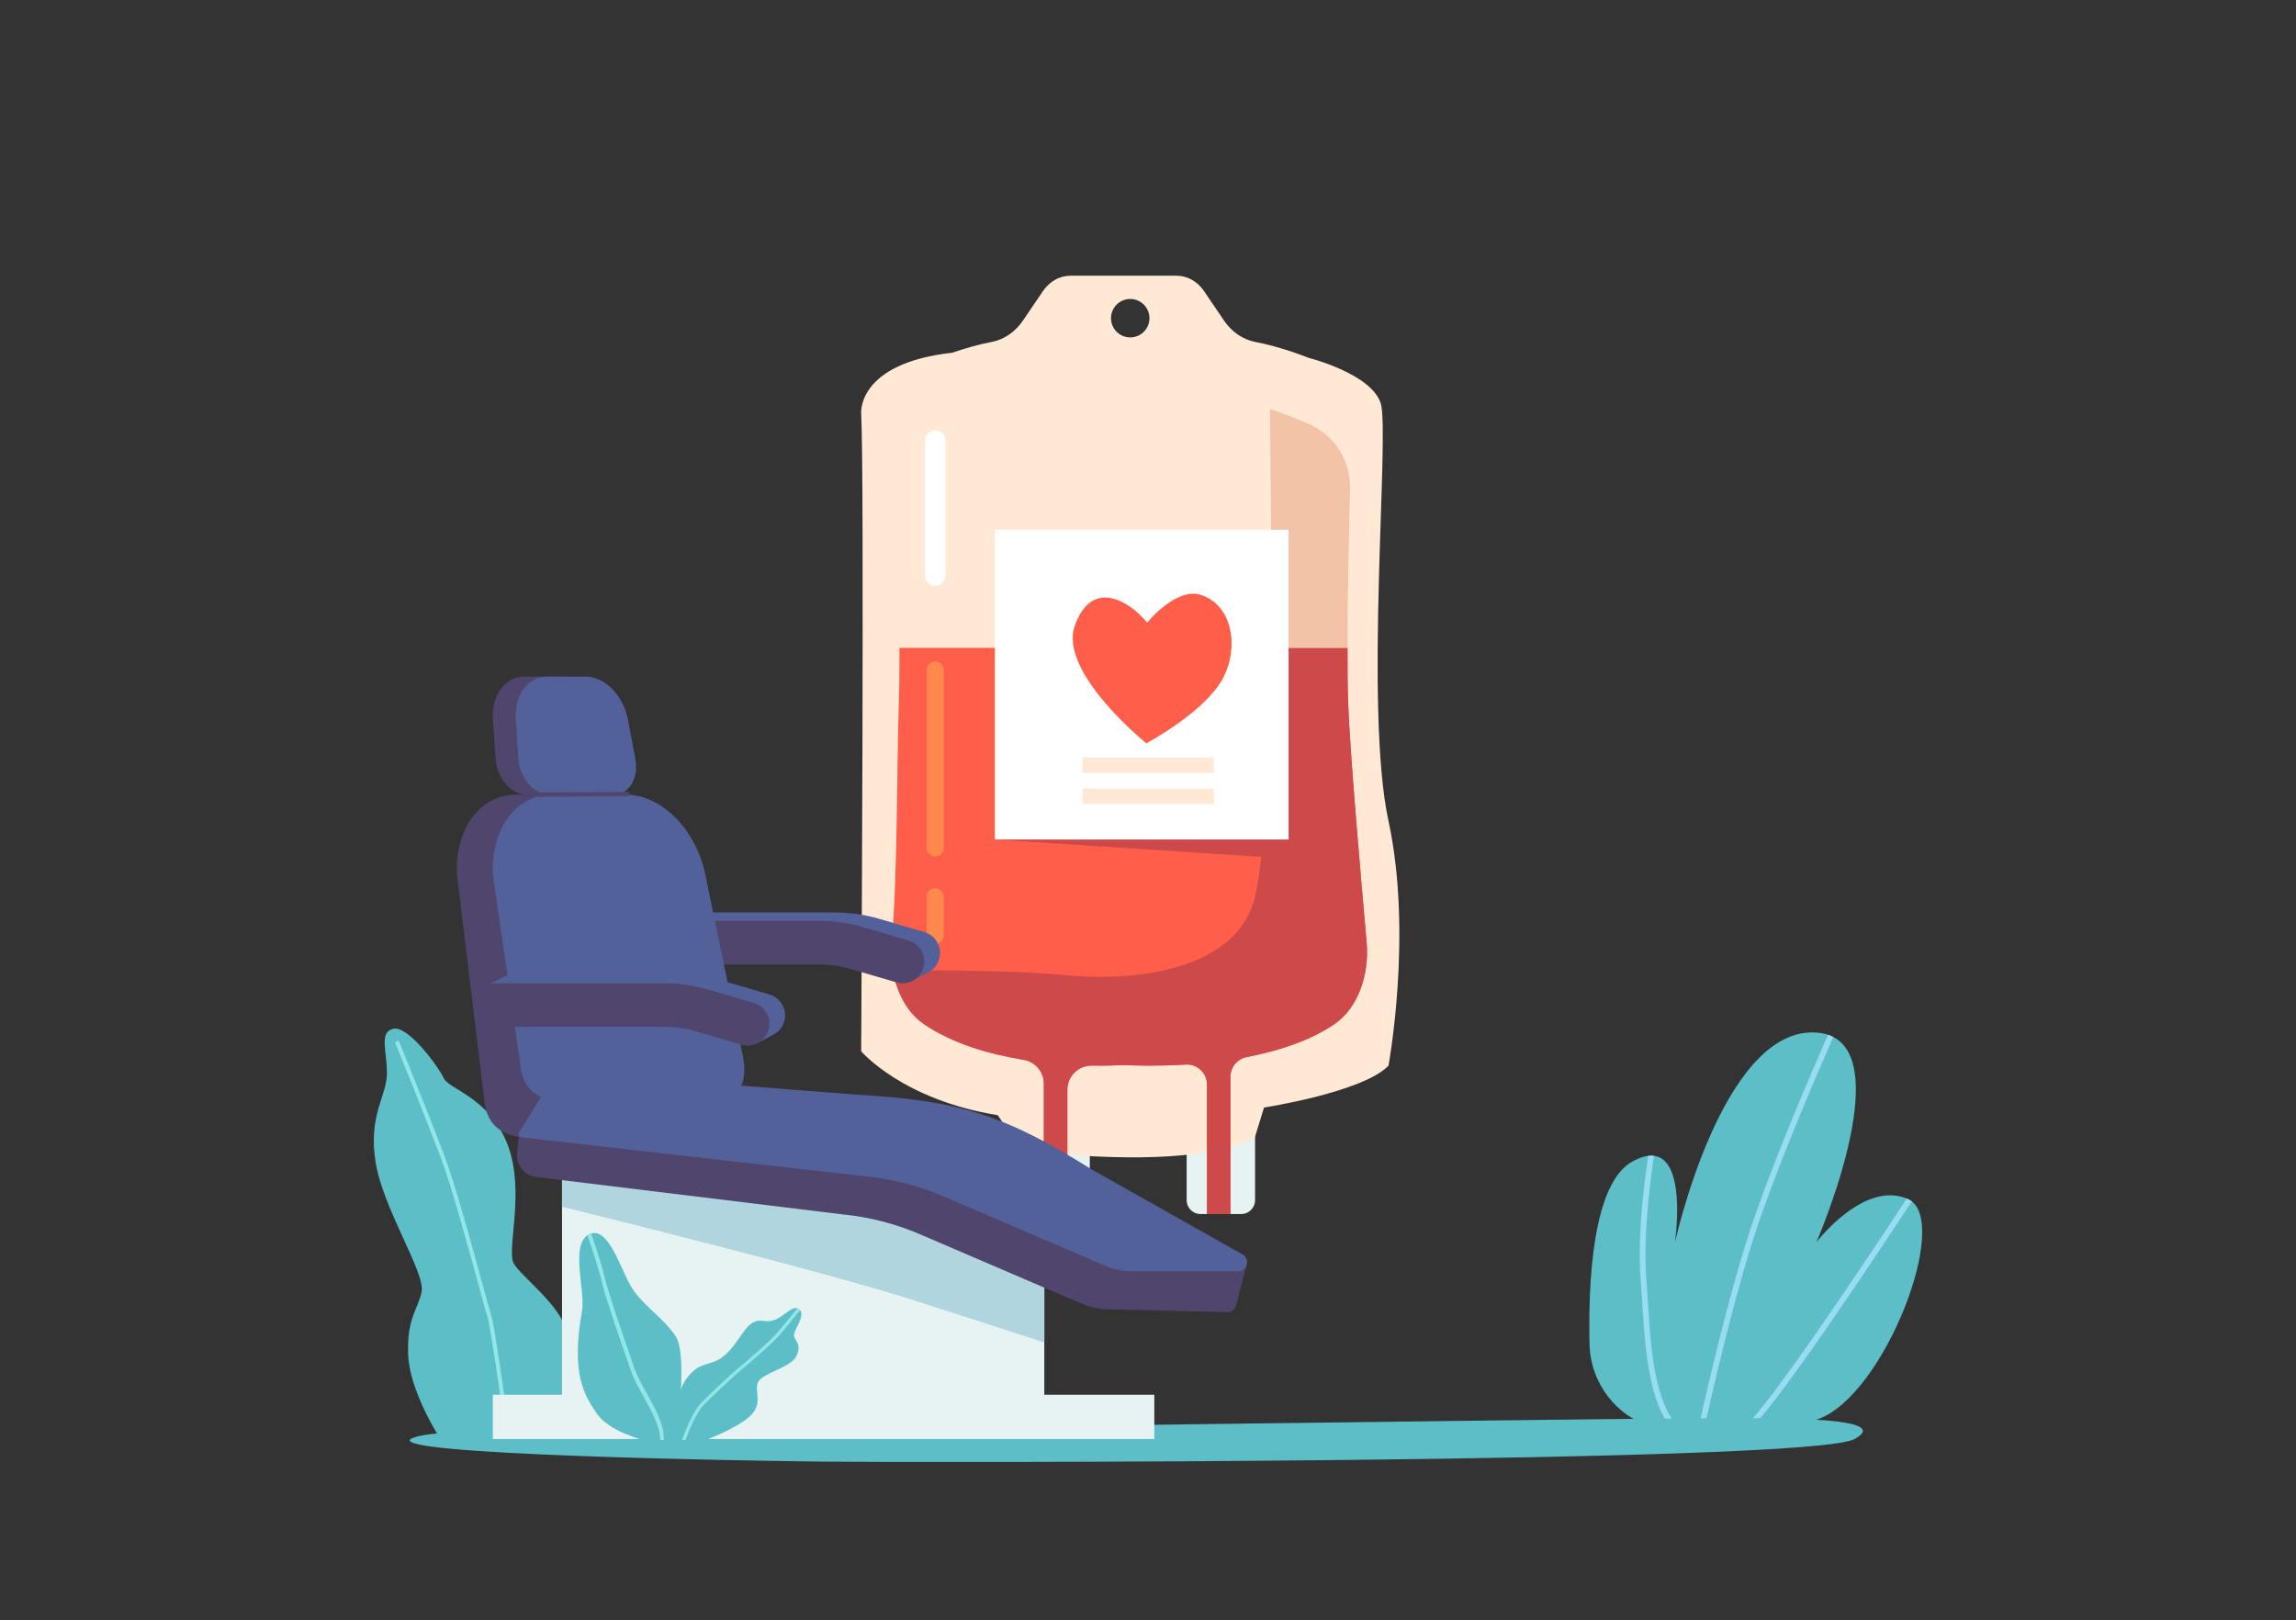 <svg xmlns="http://www.w3.org/2000/svg" viewBox="0 0 2975.535 2100" id="blood-donation"><rect x="0" y="0" width="2975.535" height="2100" fill="#333333" stroke="none"/><path fill="#5cbec6" d="M569.445,1862.759c0,0-38.927-59.954-40.513-107.541c-1.586-47.588,12.161-56.576,17.449-80.899     c5.287-24.323-50.231-107.914-59.749-168.696s14.805-85.104,14.805-114.715c0-29.61-10.575-53.404,8.46-57.634     s58.163,48.821,65.036,63.802c6.874,14.981,59.575,25.274,82.927,86.486c23.352,61.212-1.961,136.78,8.018,153.996     c9.979,17.217,58.5,52.093,68.377,86.99c9.878,34.898,11.069,140.434,11.069,140.434L569.445,1862.759z"></path><path fill="#91e6e8" d="M636.659,1704.819c-1.515-4.504-5.511-19.183-11.04-39.499     c-13.2-48.497-35.294-129.667-50.328-169.289c-20.92-55.13-57.293-144.354-57.658-145.248c-0.551-1.352-2.094-2.002-3.446-1.45     c-1.352,0.551-2.001,2.095-1.45,3.446c0.365,0.894,36.713,90.058,57.61,145.128c14.944,39.382,36.995,120.397,50.17,168.802     c5.554,20.403,9.566,35.145,11.131,39.796c3.779,11.233,17.652,108.661,24.572,157.352l5.35,0.068     C654.166,1811.82,640.615,1716.579,636.659,1704.819z"></path><path fill="#5cbec6" d="M2143.929,1850.157c-48.752-13.227-82.766-57.397-83.939-107.897     c-1.829-78.703,3.465-209.06,56.091-237.287c76.54-41.054,54.519,105.668,54.519,105.668s60.461-276.216,180.422-272.595     c119.961,3.621,2.963,271.877,2.963,271.877s62.03-81.505,118.962-55.783c56.932,25.723-30.453,254.901-117.258,285.298     C2297.096,1859.956,2211.742,1868.555,2143.929,1850.157z"></path><path fill="#98dcf4" d="M2472.947 1554.141c-.615-.278-1.23-.526-1.846-.779-44.014 67.059-184.47 279.074-213.325 298.232-5.247 3.484-10.217 6.202-14.876 8.328 5.788-.232 11.562-.571 17.298-1.039.565-.363 1.124-.709 1.695-1.089 30.449-20.218 171.704-233.62 215.755-300.821C2476.205 1555.858 2474.642 1554.906 2472.947 1554.141zM2281.406 1578.054c29.309-83.878 74.204-188.031 94.472-234.094-2.148-1.113-4.429-2.085-6.857-2.897-20.334 46.218-65.274 150.491-94.641 234.536-33.809 96.756-66.864 245.856-75.029 283.667 2.498.183 5.002.339 7.513.47C2215.389 1820.333 2248.051 1673.512 2281.406 1578.054zM2170.883 1855.942c4.698.768 9.448 1.423 14.235 1.98-40.456-26.768-45.453-106.183-49.547-171.432-.666-10.613-1.295-20.637-2.052-30.175-2.19-27.546-1.998-76.71 9.959-158.375-2.335-.29-4.844-.283-7.537.055-9.665 66.115-12.977 119.482-9.842 158.91.753 9.476 1.38 19.47 2.044 30.051C2131.998 1748.394 2136.621 1822.001 2170.883 1855.942z"></path><path fill="#5cbec6" d="M946.031,1853.727c0,0-385.71-9.11-413.716,11.257c-28.005,20.368,421.504,28.005,530.905,29.278    c109.4,1.273,1283.08,2.546,1340.363-29.278c57.284-31.824-131.116-26.732-216.405-26.732    C2101.889,1838.252,946.031,1853.727,946.031,1853.727z"></path><path fill="#e7f2f2" d="M1353.382,1807.616v-198.233c0,0-502.824-118.652-625.029-103.377v301.609h-89.662v57.369h89.662    h625.029h142.571v-57.369H1353.382z"></path><path fill="#b1d5de" d="M1353.382,1609.383c0,0-502.824-118.652-625.029-103.377v57.951    c75.959,18.741,344.117,85.492,454.747,120.859c58.848,18.812,120.507,38.798,170.282,55.009V1609.383z"></path><path fill="#e7f2f2" d="M1537.878 1458.007v97.398c0 9.949 8.066 18.015 18.015 18.015h52.628c9.949 0 18.015-8.066 18.015-18.015v-97.398H1537.878zM1323.671 1458.007v97.398c0 9.949 8.066 18.015 18.015 18.015h52.628c9.949 0 18.015-8.066 18.015-18.015v-97.398H1323.671z"></path><path fill="#ffe9d4" d="M1799.437,1064.031c-31.655-146.335,1.734-502.566-9.974-540.998        c-11.708-38.431-92.419-58.936-92.419-58.936c-21.471-8.254-46.371-16.431-69.967-20.864        c-16.194-3.043-30.741-13.006-40.77-27.77l-26.04-38.336c-8.476-12.479-21.565-19.787-35.438-19.787h-137.653        c-13.873,0-26.962,7.308-35.438,19.787l-26.04,38.337c-10.029,14.764-24.576,24.727-40.77,27.77        c-16.835,3.163-34.336,8.233-50.784,13.875c0,0,0,0,0,0c-124.726,13.895-118.107,79.227-118.107,79.227        c4.336,75.385,0,826.136,0,826.136s53.77,63.067,176.921,82.776l30.714,45.074c0,0,212.119,29.818,302.314-15.512        l12.142-39.417c0,0,128.354-19.883,161.31-54.286C1799.437,1381.109,1831.092,1210.367,1799.437,1064.031z M1464.74,437.291        c-13.758,0-24.912-11.154-24.912-24.912c0-13.759,11.154-24.912,24.912-24.912c13.759,0,24.912,11.154,24.912,24.912        C1489.653,426.138,1478.499,437.291,1464.74,437.291z"></path><path fill="#ff5f4a" d="M1771.117,1221.314c-7.602-85.044-21.552-246.103-23.899-308.195        c-0.72-19.056-0.973-44.74-0.915-73.707h-580.601c0.058,28.967-0.194,54.651-0.915,73.707        c-2.348,62.092-1.516,223.15-9.119,308.195c-3.891,43.526,12.501,85.873,41.164,105.554        c37.367,25.657,85.188,39.397,129.557,46.622c15.195,2.474,26.377,15.548,26.377,30.944v168.986h30.469v-161.04        c0-17.516,14.355-31.598,31.87-31.343c17.157,0.251,30.086-0.236,36.468-0.564c2.952-0.151,5.891-0.162,8.843-0.019        c10.662,0.514,39.668,1.483,76.283-0.779c14.903-0.921,27.503,10.924,27.503,25.856v167.889h30.469v-178.005        c0-12.419,8.812-23.078,21.006-25.431c40.854-7.883,82.24-21.119,114.275-43.115        C1758.617,1307.187,1775.009,1264.841,1771.117,1221.314z"></path><path fill="#ce4949" d="M1771.117,1221.314c-7.602-85.044-21.552-246.103-23.899-308.195         c-0.72-19.056-0.973-44.74-0.915-73.707h-94.111c-4.958,121.502-13.296,270.425-25.655,322.688         c-22.159,93.703-151.422,111.268-248.369,101.562c-54.31-5.437-148.641-6.396-221.112-6.187         c4.978,29.505,19.22,55.278,39.777,69.393c37.367,25.657,85.188,39.397,129.557,46.622         c15.195,2.474,26.377,15.548,26.377,30.944v168.986h30.469v-161.04c0-17.516,14.355-31.598,31.87-31.343         c17.157,0.251,30.086-0.236,36.468-0.564c2.952-0.151,5.891-0.162,8.843-0.019c10.662,0.514,39.668,1.483,76.283-0.779         c14.903-0.921,27.503,10.924,27.503,25.856v167.889h30.469v-178.005c0-12.419,8.812-23.078,21.006-25.431         c40.854-7.883,82.239-21.119,114.275-43.115C1758.617,1307.187,1775.009,1264.841,1771.117,1221.314z"></path><path fill="#ffe9d4" d="M1749.631,632.867c0.87-34.863-18.82-67.12-50.425-81.862        c-64.444-30.059-163.161-56.321-291.771-53.735c-88.294,1.776-151.244,19.949-193.767,39.386        c-32.197,14.717-52.554,47.135-51.642,82.525c1.582,61.365,3.534,150.362,3.675,220.231h580.601        C1746.433,774.582,1748.124,693.282,1749.631,632.867z"></path><polygon fill="#ce4949" points="1289.335 1088.028 1686.596 1113.953 1669.97 839.413"></polygon><path fill="#f2c3a7" d="M1749.631,632.867c0.87-34.863-18.82-67.12-50.425-81.862        c-15.74-7.341-33.539-14.452-53.304-20.976c0.702,97.987,2.17,254.414,4.64,305.67c0.06,1.249,0.108,2.486,0.147,3.713h95.614        C1746.433,774.582,1748.124,693.282,1749.631,632.867z"></path><rect width="380.634" height="401.441" x="1289.335" y="686.586" fill="#fff"></rect><path fill="#ff5f4a" d="M1486.704,806.886c0,0,37.128-45.927,69.257-36.011c44.248,13.656,51.629,76.359,23.54,116.983        c-28.089,40.623-93.867,75.45-93.867,75.45s-114.105-91.941-92.75-152.338        C1414.237,750.571,1461.638,776.603,1486.704,806.886z"></path><rect width="170.252" height="19.944" x="1402.84" y="981.72" fill="#ffe9d4"></rect><rect width="170.252" height="19.944" x="1402.84" y="1021.854" fill="#ffe9d4"></rect><path fill="#ff884d" d="M1211.973 1223.215c-6.127 0-11.094-4.967-11.094-11.094v-50.02c0-6.127 4.967-11.094 11.094-11.094 6.127 0 11.094 4.967 11.094 11.094v50.02C1223.067 1218.248 1218.1 1223.215 1211.973 1223.215zM1211.973 1109.936c-6.127 0-11.094-4.967-11.094-11.094v-230.5c0-6.127 4.967-11.094 11.094-11.094 6.127 0 11.094 4.967 11.094 11.094v230.5C1223.067 1104.969 1218.1 1109.936 1211.973 1109.936z"></path><path fill="#fff" d="M1211.973,759.217c-7.353,0-13.313-5.96-13.313-13.313V571.074     c0-7.353,5.96-13.313,13.313-13.313c7.352,0,13.313,5.96,13.313,13.313v174.831     C1225.286,753.257,1219.326,759.217,1211.973,759.217z"></path><path fill="#53619b" d="M1197.961,1207.968l-58.528-17.169c-18.733-5.495-38.13-8.282-57.653-8.282H865.352     c-3.743,0-7.312,0.734-10.581,2.056l0,0l0,0c-1.799,0.727-3.507,1.63-5.1,2.694l-17.541,9.267l7.762,1.966     c-1.793,3.712-2.799,7.877-2.799,12.276c0,15.607,12.652,28.258,28.258,28.258h216.428c14.136,0,28.18,2.018,41.744,5.996     l53.11,15.58l2.933,11.858c0,0,24.581-12.848,26.174-13.915v0l0,0c5.304-3.552,9.443-8.91,11.38-15.515     C1221.515,1228.062,1212.937,1212.361,1197.961,1207.968z"></path><path fill="#50456d" d="M1169.618 1274.288c-2.634 0-5.312-.371-7.967-1.15l-58.528-17.169c-13.564-3.979-27.609-5.996-41.744-5.996H844.951c-15.607 0-28.258-12.652-28.258-28.258s12.651-28.258 28.258-28.258h216.428c19.522 0 38.92 2.786 57.653 8.282l58.528 17.169c14.976 4.393 23.555 20.094 19.162 35.07C1193.107 1266.297 1181.838 1274.288 1169.618 1274.288zM793.836 983.544l-9.47-50.492c-5.938-31.658-29.913-56.166-54.946-56.166h-50.2c-24.9 0-42.466 24.256-40.357 55.729l3.391 50.618c1.681 25.093 20.108 46.565 39.96 46.565h83.724C785.692 1029.797 798.522 1008.527 793.836 983.544z"></path><path fill="#53619b" d="M823.376,983.544l-9.47-50.492c-5.938-31.658-29.913-56.166-54.946-56.166h-50.2     c-24.9,0-42.466,24.256-40.357,55.729l3.391,50.618c1.681,25.093,20.108,46.565,39.96,46.565h83.724     C815.232,1029.797,828.062,1008.527,823.376,983.544z"></path><path fill="#50456d" d="M916.255,1369.567l-48.187-233.375c-11.248-59.97-56.664-106.395-104.085-106.395h-95.094      c-47.168,0-80.443,45.949-76.448,105.567l34.84,287.198c3.184,47.533,38.09,53.181,75.696,53.181l158.597-46.398      C898.996,1429.345,925.131,1416.892,916.255,1369.567z"></path><path fill="#53619b" d="M962.83,1369.567l-48.187-233.375c-11.248-59.97-56.664-106.395-104.085-106.395h-95.094      c-47.168,0-80.443,45.949-76.448,105.567l34.84,240.8c3.185,47.533,38.09,53.181,75.696,53.181h158.597      C945.571,1429.345,971.706,1416.892,962.83,1369.567z"></path><path fill="#50456d" d="M691.302,1032.597c-1.54,0-2.792-1.244-2.8-2.785c-0.008-1.546,1.239-2.807,2.786-2.815      l121.924-0.65c0.005,0,0.01,0,0.015,0c1.54,0,2.792,1.244,2.8,2.785c0.008,1.546-1.239,2.807-2.786,2.815l-121.924,0.65      C691.312,1032.597,691.307,1032.597,691.302,1032.597z"></path><g><path fill="#50456d" d="M1615.682,1639.094l-108.502-9.965l-156.214-105.533c-46.958-29.525-100.68-46.564-156.07-49.503    l-264.705-17.84l-257.463,11.113l-2.549,27.519c-1.422,15.348,9.777,28.981,25.109,30.566l396.44,48.376    c36.066,3.523,71.334,12.803,104.464,27.487l204.433,87.785c11.467,5.082,23.87,7.708,36.412,7.708l153.548,3.763    c5.474,0,9.36-3.332,10.952-7.526l0.002,0.001L1615.682,1639.094z"></path></g><g><path fill="#53619b" d="M960.485,1407.024l149.914,11.749c130.669,6.933,192.554,26.562,303.33,96.212l196.924,110.926    c9.966,6.266,5.526,21.667-6.245,21.667h-137.076c-12.542,0-24.946-2.626-36.412-7.708l-204.433-87.785    c-33.129-14.684-68.397-23.964-104.463-27.487l-446.004-50.55c-3.237-0.316-5.013-3.923-3.292-6.682l28.459-45.594    L960.485,1407.024z"></path></g><g><path fill="#53619b" d="M997.171,1288.8l-58.528-17.169c-18.733-5.495-38.13-8.282-57.653-8.282H664.563     c-3.743,0-7.312,0.734-10.581,2.056l0,0l0,0c-1.799,0.727-3.507,1.63-5.1,2.694l-17.541,9.267l7.762,1.966     c-1.793,3.713-2.799,7.877-2.799,12.276c0,15.607,12.651,28.258,28.258,28.258H880.99c14.136,0,28.18,2.018,41.744,5.996     l53.11,15.58l2.933,11.858c0,0,24.581-12.848,26.175-13.915v0l0,0c5.304-3.552,9.443-8.91,11.38-15.515     C1020.726,1308.895,1012.147,1293.193,997.171,1288.8z"></path><path fill="#50456d" d="M968.828,1355.12c-2.634,0-5.312-0.371-7.967-1.15l-58.528-17.169      c-13.564-3.979-27.608-5.996-41.744-5.996H644.161c-15.607,0-28.258-12.652-28.258-28.258s12.651-28.258,28.258-28.258h216.428      c19.523,0,38.92,2.786,57.653,8.282l58.528,17.169c14.976,4.393,23.555,20.094,19.162,35.07      C992.317,1347.13,981.048,1355.12,968.828,1355.12z"></path></g><g><path fill="#5cbec6" d="M875.588,1731.774c-16.78-25.286-45.063-41.322-59.013-66.609     c-13.95-25.287-29.713-78.352-53.848-65.08c-24.135,13.273-3.913,72.971-8.403,98.342     c-14.633,82.686,2.69,109.206,18.928,133.259s60.911,34.67,60.911,34.67h41.521     C875.683,1866.357,892.368,1757.061,875.588,1731.774z"></path><path fill="#91e6e8" d="M860.402,1865.292c0.143-19.37-11.099-39.515-21.969-58.997     c-6.595-11.819-12.824-22.982-16.515-33.716c-1.542-4.487-3.385-9.796-5.421-15.658c-11.081-31.918-27.826-80.154-32.799-101.452     c-3.618-15.495-11.786-40.105-17.568-56.839c-1.116,0.342-2.25,0.822-3.403,1.456c-0.499,0.275-0.973,0.576-1.435,0.89     c5.773,16.654,14.233,42.013,17.911,57.767c5.021,21.501,21.805,69.849,32.912,101.843c2.034,5.859,3.876,11.164,5.417,15.647     c3.79,11.024,10.088,22.31,16.755,34.258c10.428,18.689,21.198,38,21.488,55.866h4.442     C860.333,1866.002,860.399,1865.641,860.402,1865.292z"></path></g><g><path fill="#5cbec6" d="M872.419,1866.357c0,0-1.132-55.913,18.105-80.808c19.237-24.895,32.25-11.882,52.619-32.816     c20.369-20.934,24.895-44.698,46.961-40.737c22.066,3.961,34.513-23.198,45.263-15.276c10.75,7.921-9.053,28.471-6.224,35.453     c2.829,6.982,9.619,11.508,2.829,25.653c-6.79,14.145-43,21.5-49.224,32.816c-6.224,11.316,6.789,27.158-9.619,43.566     s-58.842,32.149-58.842,32.149H872.419z"></path><path fill="#91e6e8" d="M1035.368,1696.72c-0.67-0.494-1.347-0.851-2.032-1.088c-8.338,10.206-18.157,22.224-23.373,28.6     c-11.885,14.526-46.7,43.421-50.63,46.668c-13.37,11.045-38.041,34.633-50.505,47.096c-9.97,9.97-20.369,35.628-25.125,48.36     h4.55c4.888-12.871,14.631-36.416,23.575-45.36c12.407-12.406,36.943-35.868,50.207-46.826     c3.963-3.274,39.072-32.415,51.212-47.253c5.256-6.425,15.184-18.576,23.562-28.832     C1036.403,1697.601,1035.937,1697.14,1035.368,1696.72z"></path></g></svg>
